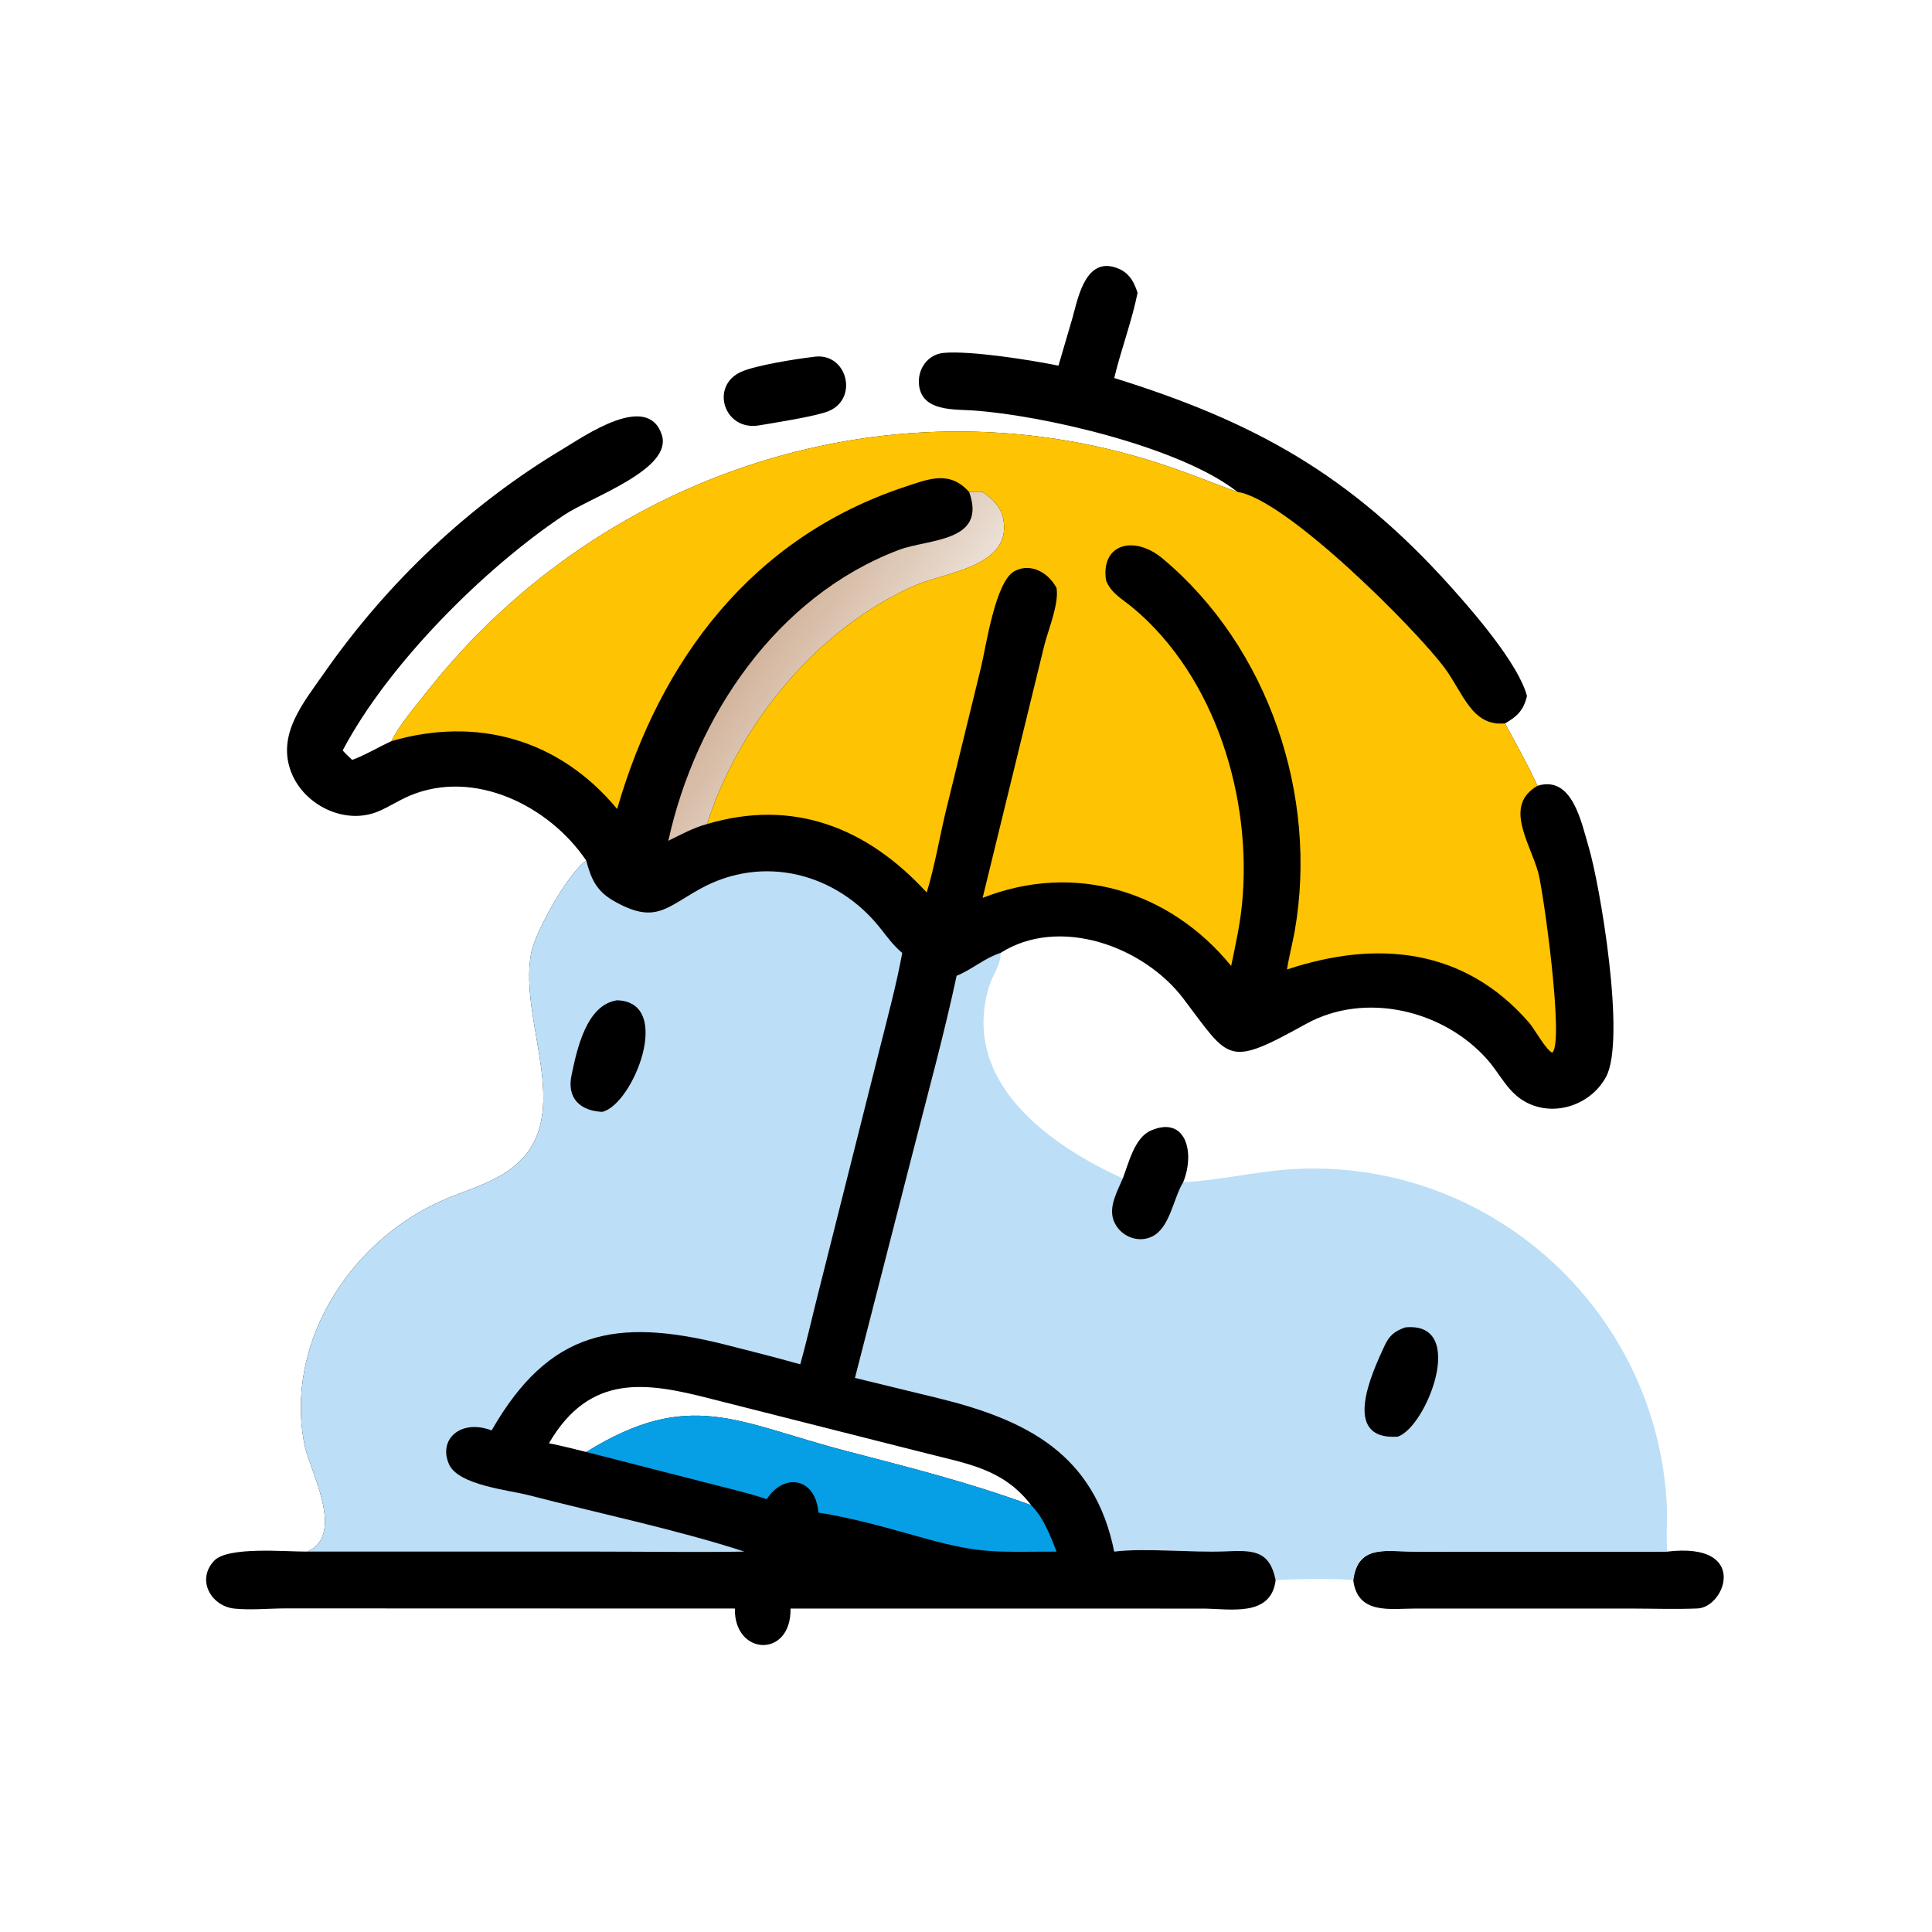 <svg version="1.1" xmlns="http://www.w3.org/2000/svg" style="display: block;" viewBox="0 0 2048 2048" width="512" height="512">
<defs>
	<linearGradient id="Gradient1" gradientUnits="userSpaceOnUse" x1="822.9" y1="666.891" x2="933.311" y2="746.988">
		<stop class="stop0" offset="0" stop-opacity="1" stop-color="rgb(211,181,157)"/>
		<stop class="stop1" offset="1" stop-opacity="1" stop-color="rgb(235,223,213)"/>
	</linearGradient>
</defs>
<path transform="translate(0,0)" fill="rgb(0,0,0)" d="M 861.641 378.418 C 897.417 372.064 910.895 421.827 878.745 435.649 C 865.839 441.197 821.647 448.037 805.013 450.867 C 767.444 457.501 752.178 409.054 785.739 394.103 C 801.12 387.251 844.169 380.399 861.641 378.418 z"/>
<path transform="translate(0,0)" fill="rgb(0,0,0)" d="M 1767.43 1644.76 C 1854.49 1634.43 1829.05 1703.78 1799.48 1705.03 C 1775.57 1706.04 1751.23 1705.12 1727.29 1705.12 L 1501.01 1705.12 C 1473.85 1705.1 1439.09 1711.98 1434.5 1675 C 1439.16 1638.32 1467.28 1644.22 1494.61 1644.69 C 1513.63 1645.01 1532.69 1644.77 1551.72 1644.78 L 1767.43 1644.76 z"/>
<path transform="translate(0,0)" fill="rgb(0,0,0)" d="M 1122.01 387.628 L 1136.79 337.251 C 1142.14 318.665 1149.5 274.951 1180.17 282.905 C 1195.19 286.8 1201.66 296.872 1205.88 310.439 C 1199.68 340.962 1188.4 370.39 1181.14 400.711 C 1329.3 446.886 1430.85 502.65 1538.05 622.128 C 1561.57 648.338 1609.95 704.032 1618.66 737.864 C 1614.93 753.194 1608.22 759.429 1595.4 766.883 C 1560.24 770.466 1550.87 734.534 1531.39 708.218 C 1500.92 667.08 1363.58 529.281 1311.83 521.549 C 1251.34 473.624 1104.7 440.103 1031.5 435.118 C 1011.01 433.723 978.083 436.2 974.304 408.982 C 971.979 392.231 982.819 375.734 1000.18 374.103 C 1028.83 371.41 1094.52 381.946 1122.01 387.628 z"/>
<path transform="translate(0,0)" fill="rgb(188,222,246)" d="M 1014.08 1034.41 C 1030.53 1027.66 1043.6 1015.67 1060.58 1010.15 C 1061.62 1021.04 1051.75 1034.94 1048.55 1045.44 C 1017.76 1146.41 1111.79 1213.66 1190.22 1249.16 C 1196.56 1232.83 1202.59 1206.07 1219.87 1198.5 C 1256.39 1182.47 1267.28 1220.69 1254.21 1253.23 C 1292.3 1251.3 1329.31 1242.14 1367.23 1239.58 C 1575.95 1225.46 1756.2 1386.52 1766.84 1595.08 C 1767.68 1611.46 1765.84 1628.55 1767.43 1644.76 L 1551.72 1644.78 C 1532.69 1644.77 1513.63 1645.01 1494.61 1644.69 C 1467.28 1644.22 1439.16 1638.32 1434.5 1675 C 1418.79 1672.95 1367.77 1673.8 1352.25 1675 C 1345.64 1642.28 1326.97 1643.39 1297.8 1644.55 C 1263.15 1645.92 1212.62 1640.72 1181.14 1644.76 C 1160.29 1541.17 1088.07 1505.01 994.605 1482.11 L 906.318 1460.63 L 968.572 1217.94 C 984.147 1157.01 1000.93 1095.91 1014.08 1034.41 z"/>
<path transform="translate(0,0)" fill="rgb(0,0,0)" d="M 1489.52 1407.12 C 1556.64 1400.21 1511.92 1513.43 1481.48 1522.94 C 1420.88 1526.82 1454.64 1454.8 1467.55 1426.83 C 1472.73 1415.6 1478.22 1411.2 1489.52 1407.12 z"/>
<path transform="translate(0,0)" fill="rgb(0,0,0)" d="M 1190.22 1249.16 C 1196.56 1232.83 1202.59 1206.07 1219.87 1198.5 C 1256.39 1182.47 1267.28 1220.69 1254.21 1253.23 C 1243.61 1270.38 1240.29 1301.88 1220.89 1310.96 C 1205.32 1318.24 1186.56 1309.79 1180.56 1293.92 C 1174.93 1279.06 1184.48 1262.66 1190.22 1249.16 z"/>
<path transform="translate(0,0)" fill="rgb(0,0,0)" d="M 621.447 912.28 C 582.313 854.222 502.758 814.594 434.337 843.468 C 422.846 848.318 412.393 855.35 400.905 860.154 C 365.858 874.811 322.901 853.911 309.004 819.375 C 292.725 778.921 321.697 744.801 343.543 713.522 C 410.356 617.86 496.753 535.603 597.077 475.684 C 619.482 462.302 686.472 415.258 701.496 460.801 C 713.575 497.418 626.973 526.651 598.131 545.853 C 514.011 601.857 411.79 703.498 363.248 795.508 C 366.391 799.071 369.903 802.273 373.345 805.543 C 387.411 800.289 401.191 791.95 414.942 785.626 C 423.074 768.776 440.475 748.567 452.13 733.749 C 642.233 492.066 965.357 393.522 1254.21 500.003 C 1259.61 501.769 1311.35 521.659 1311.83 521.549 C 1363.58 529.281 1500.92 667.08 1531.39 708.218 C 1550.87 734.534 1560.24 770.466 1595.4 766.883 C 1607.17 788.696 1619.41 810.487 1629.83 832.98 C 1666.78 821.503 1676.32 871.96 1683.96 897.483 C 1696.06 937.896 1723.88 1101.88 1702.47 1141.53 C 1686.28 1171.5 1647.19 1184.63 1616.97 1168.03 C 1598.32 1157.78 1590.62 1139.29 1577.28 1123.94 C 1531.07 1070.82 1447.33 1050.6 1384.48 1085.38 C 1300.24 1131.99 1304 1123.97 1254.48 1058.66 C 1212.15 1002.84 1122.76 970.64 1060.58 1010.15 C 1043.6 1015.67 1030.53 1027.66 1014.08 1034.41 C 1000.93 1095.91 984.147 1157.01 968.572 1217.94 L 906.318 1460.63 L 994.605 1482.11 C 1088.07 1505.01 1160.29 1541.17 1181.14 1644.76 C 1212.62 1640.72 1263.15 1645.92 1297.8 1644.55 C 1326.97 1643.39 1345.64 1642.28 1352.25 1675 C 1347.37 1714.75 1303.55 1705.22 1275.04 1705.17 L 837.999 1705.11 C 838.974 1758.17 777.903 1755.21 779.004 1705.11 L 302.535 1704.97 C 284.897 1705.02 266.148 1706.93 248.664 1705.2 C 223.71 1702.73 207.811 1674.66 227.061 1654.4 C 241.683 1639.02 302.906 1644.96 325.727 1644.76 C 366.756 1627.19 328.299 1558.28 323.083 1532.97 C 301.062 1426.09 368.701 1318.28 466.091 1273.8 C 489.601 1263.07 516.314 1256.28 537.759 1241.7 C 615.246 1189.04 548.368 1085.93 563.191 1009.54 C 567.377 987.97 602.174 925.371 621.447 912.28 z M 581.917 1529.93 C 595.201 1532.51 608.312 1535.91 621.447 1539.15 C 731.415 1471.09 781.434 1507.91 896.286 1537.91 C 968.036 1556.65 1023.51 1570.38 1093.06 1595.52 C 1063.29 1556.65 1024.76 1551.67 981.126 1540.36 L 752.861 1482.6 C 685.584 1465.33 625.374 1455.2 581.917 1529.93 z"/>
<path transform="translate(0,0)" fill="url(#Gradient1)" d="M 1027.36 521.549 C 1032.09 521.609 1036.89 521.834 1041.62 521.549 C 1051.79 528.599 1061.01 537.209 1063.51 549.933 C 1073.4 600.321 1002.9 606.456 971.276 620.056 C 868.388 664.305 783.341 767.012 749.524 873.521 C 735.358 877.284 721.53 884.762 708.445 891.29 C 737.362 759.514 823.109 632.18 952.672 582.971 C 984.166 571.009 1046.55 575.025 1027.36 521.549 z"/>
<path transform="translate(0,0)" fill="rgb(6,159,230)" d="M 621.447 1539.15 C 731.415 1471.09 781.434 1507.91 896.286 1537.91 C 968.036 1556.65 1023.51 1570.38 1093.06 1595.52 C 1106.02 1608.37 1113.44 1628.04 1119.99 1644.76 C 1056.24 1644.88 1041 1647.49 980.93 1630.89 C 944.604 1620.86 904.837 1609.08 867.579 1603.43 L 867.42 1601.86 C 863.509 1565.9 830.895 1561.38 812.782 1589.16 C 791.461 1582.06 769.164 1577.08 747.408 1571.42 L 621.447 1539.15 z"/>
<path transform="translate(0,0)" fill="rgb(188,222,246)" d="M 621.447 912.28 C 626.585 931.662 632.261 944.526 650.475 954.941 C 694.176 979.931 705.6 962.549 741.953 942.353 C 809.115 905.042 887.237 925.712 933.293 984.098 C 940.597 993.357 947.251 1002.57 956.429 1010.15 C 950.168 1044.04 941.102 1077.56 932.711 1110.98 L 865.38 1378.59 C 859.72 1401.1 854.58 1423.88 848.324 1446.22 C 821.597 1438.8 794.767 1431.87 767.858 1425.14 C 652.732 1396.33 581.911 1410.34 521.14 1516.31 C 488.469 1503.81 464.134 1525.73 476.025 1552.29 C 485.896 1574.34 539.363 1579.52 560.161 1584.91 C 631.512 1603.41 720.613 1622.22 788.951 1644.76 C 737.731 1645.63 686.341 1644.76 635.103 1644.76 L 325.727 1644.76 C 366.756 1627.19 328.299 1558.28 323.083 1532.97 C 301.062 1426.09 368.701 1318.28 466.091 1273.8 C 489.601 1263.07 516.314 1256.28 537.759 1241.7 C 615.246 1189.04 548.368 1085.93 563.191 1009.54 C 567.377 987.97 602.174 925.371 621.447 912.28 z"/>
<path transform="translate(0,0)" fill="rgb(0,0,0)" d="M 654.197 1060.35 C 714.635 1062.19 670.907 1171.24 638.367 1178.62 C 615.466 1177.61 600.689 1164.55 605.801 1139.97 C 611.709 1111.57 621.779 1065.04 654.197 1060.35 z"/>
<path transform="translate(0,0)" fill="rgb(254,195,2)" d="M 414.942 785.626 C 423.074 768.776 440.475 748.567 452.13 733.749 C 642.233 492.066 965.357 393.522 1254.21 500.003 C 1259.61 501.769 1311.35 521.659 1311.83 521.549 C 1363.58 529.281 1500.92 667.08 1531.39 708.218 C 1550.87 734.534 1560.24 770.466 1595.4 766.883 C 1607.17 788.696 1619.41 810.487 1629.83 832.98 C 1593.48 853.925 1621.71 892.867 1630.63 925.125 C 1636 944.532 1658.47 1106.26 1645.41 1115.82 C 1639.14 1113.55 1626.57 1090.62 1620.9 1084.09 C 1552.58 1005.33 1460.25 995.806 1364.28 1027.69 C 1366.34 1014.04 1370.07 1000.5 1372.46 986.876 C 1397.6 843.446 1344.82 686.039 1232.37 592.044 C 1202.6 567.162 1166.68 576.031 1172.42 615.167 C 1177.59 628.844 1190.06 635.202 1200.85 644.211 C 1288.95 717.776 1327.6 846.991 1316.58 958.506 C 1314.4 980.591 1309.58 1002.22 1305.09 1023.91 C 1239.09 943.326 1138.17 913.816 1041.62 951.795 L 1107.27 683.017 C 1111.49 666.84 1122.63 640.09 1119.99 623.394 C 1111.76 607.38 1093.04 596.266 1075.62 605.305 C 1054.93 616.034 1045.18 686.086 1039.78 707.968 L 1002.27 861.303 C 995.605 889.373 990.797 918.505 982.348 946.08 C 918.855 876.929 840.585 846.412 749.524 873.521 C 783.341 767.012 868.388 664.305 971.276 620.056 C 1002.9 606.456 1073.4 600.321 1063.51 549.933 C 1061.01 537.209 1051.79 528.599 1041.62 521.549 C 1036.89 521.834 1032.09 521.609 1027.36 521.549 C 1006.63 498.461 984.935 507.511 959.041 516.114 C 797.231 569.876 699.854 699.493 654.197 857.576 C 592.605 783.308 505.28 759.286 414.942 785.626 z"/>
</svg>